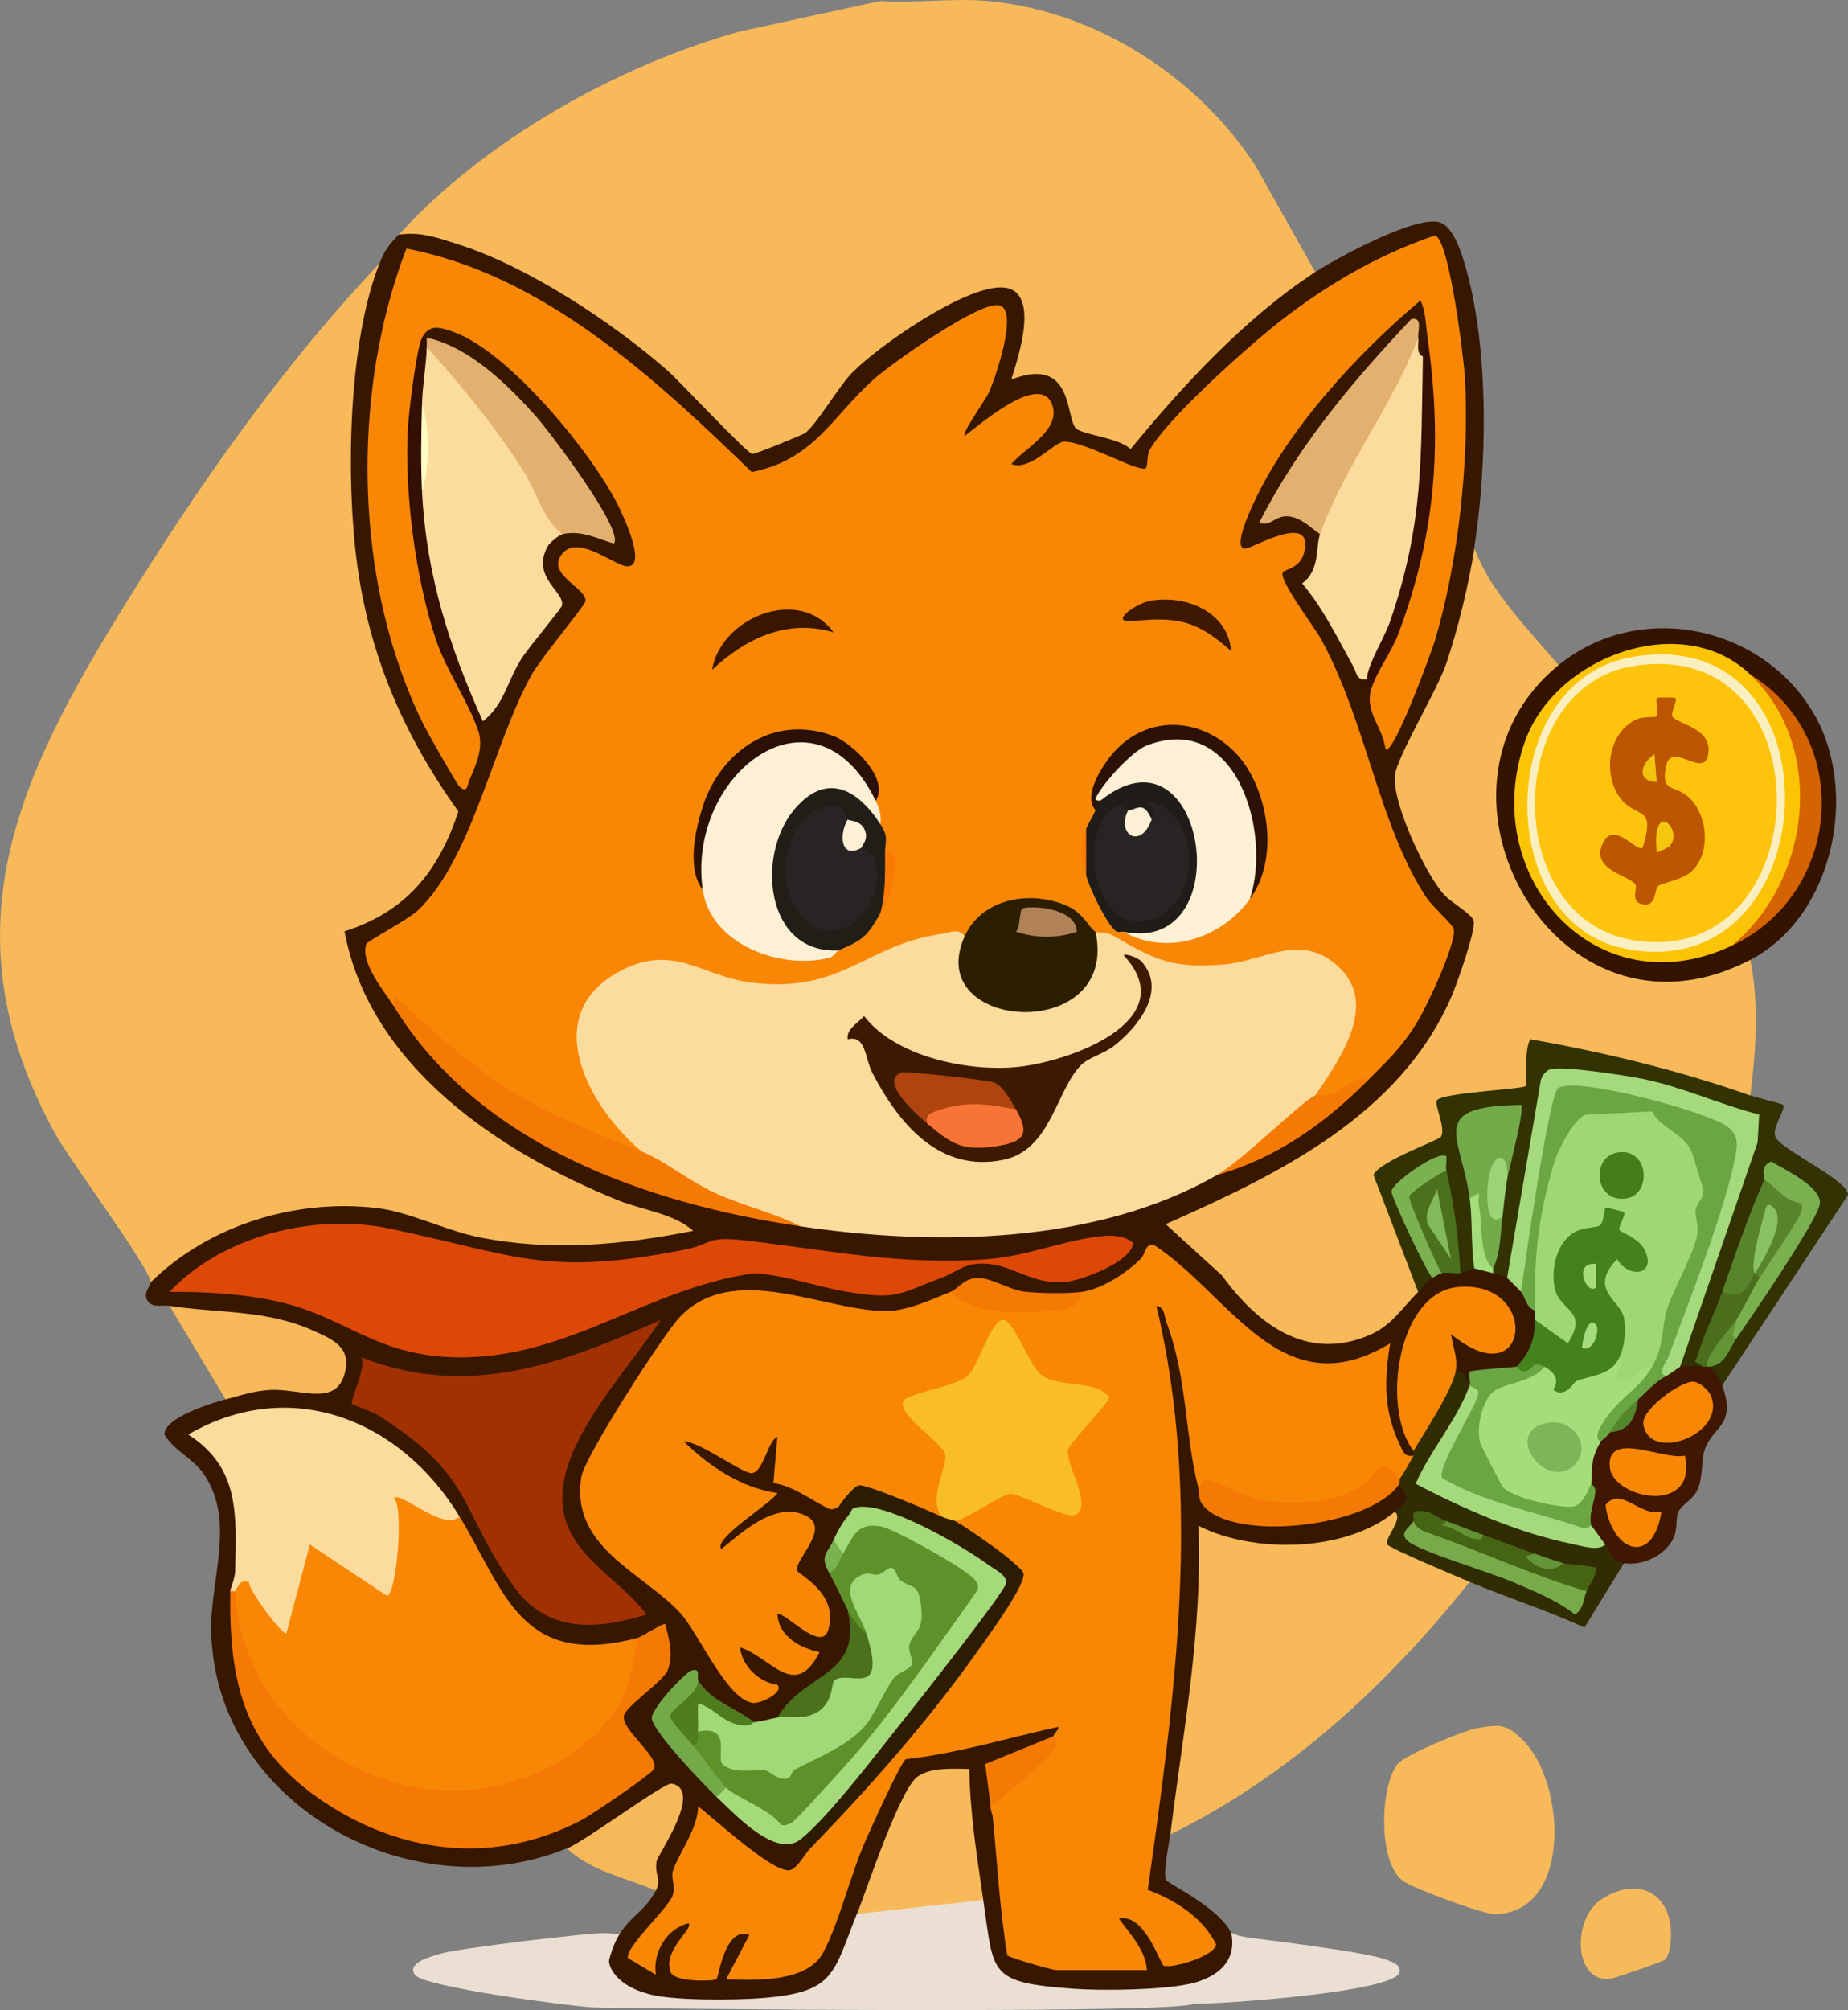 <?xml version="1.0" encoding="UTF-8"?>
<svg id="Layer_2" data-name="Layer 2" xmlns="http://www.w3.org/2000/svg" viewBox="0 0 595.49 647.45">
  <rect x="0" y="0" width="595.49" height="647.45" fill="#808080" stroke="none"/>
  <defs>
    <style>
      .cls-1 {
        fill: #dd4807;
      }

      .cls-2 {
        fill: #201d19;
      }

      .cls-3 {
        fill: #437e1b;
      }

      .cls-4 {
        fill: #649538;
      }

      .cls-5 {
        fill: #f9bd2a;
      }

      .cls-6 {
        fill: #322c02;
      }

      .cls-7 {
        fill: #58852c;
      }

      .cls-8 {
        fill: #7ab050;
      }

      .cls-9 {
        fill: #f4c60d;
      }

      .cls-10 {
        fill: #f6b95a;
      }

      .cls-11 {
        fill: #44821e;
      }

      .cls-12 {
        fill: #eadfd2;
      }

      .cls-13 {
        fill: #3e1800;
      }

      .cls-14 {
        fill: #fefdc2;
      }

      .cls-15 {
        fill: #3d1901;
      }

      .cls-16 {
        fill: #4b711c;
      }

      .cls-17 {
        fill: #3a1600;
      }

      .cls-18 {
        fill: #af440e;
      }

      .cls-19 {
        fill: #a4da7c;
      }

      .cls-20 {
        fill: #2a1005;
      }

      .cls-21 {
        fill: #a4da7b;
      }

      .cls-22 {
        fill: #e3b16f;
      }

      .cls-23 {
        fill: #f7ba5a;
      }

      .cls-24 {
        fill: #7bb151;
      }

      .cls-25 {
        fill: #8ac162;
      }

      .cls-26 {
        fill: #341301;
      }

      .cls-27 {
        fill: #f87436;
      }

      .cls-28 {
        fill: #401702;
      }

      .cls-29 {
        fill: #350f04;
      }

      .cls-30 {
        fill: #fbc407;
      }

      .cls-31 {
        fill: #323202;
      }

      .cls-32 {
        fill: #bd5600;
      }

      .cls-33 {
        fill: #b18258;
      }

      .cls-34 {
        fill: #4b711d;
      }

      .cls-35 {
        fill: #2e1c02;
      }

      .cls-36 {
        fill: #73aa4a;
      }

      .cls-37 {
        fill: #f2c30d;
      }

      .cls-38 {
        fill: #507c20;
      }

      .cls-39 {
        fill: #d46301;
      }

      .cls-40 {
        fill: #330f04;
      }

      .cls-41 {
        fill: #f7b95a;
      }

      .cls-42 {
        fill: #fcefbf;
      }

      .cls-43 {
        fill: #a23101;
      }

      .cls-44 {
        fill: #9fd777;
      }

      .cls-45 {
        fill: #272423;
      }

      .cls-46 {
        fill: #7cb151;
      }

      .cls-47 {
        fill: #a3dd7c;
      }

      .cls-48 {
        fill: #a7dc7d;
      }

      .cls-49 {
        fill: #f98706;
      }

      .cls-50 {
        fill: #f97b00;
      }

      .cls-51 {
        fill: #fec40d;
      }

      .cls-52 {
        fill: #a5db7c;
      }

      .cls-53 {
        fill: #f57a05;
      }

      .cls-54 {
        fill: #a5dd7d;
      }

      .cls-55 {
        fill: #4a6e1c;
      }

      .cls-56 {
        fill: #53862a;
      }

      .cls-57 {
        fill: #2c1e00;
      }

      .cls-58 {
        fill: #fbdc9d;
      }

      .cls-59 {
        fill: #76aa4b;
      }

      .cls-60 {
        fill: #74a949;
      }

      .cls-61 {
        fill: #5d922a;
      }

      .cls-62 {
        fill: #fdf0d5;
      }

      .cls-63 {
        fill: #619235;
      }

      .cls-64 {
        fill: #639436;
      }

      .cls-65 {
        fill: #6aa643;
      }

      .cls-66 {
        fill: #381701;
      }

      .cls-67 {
        fill: #456414;
      }

      .cls-68 {
        fill: #211d17;
      }

      .cls-69 {
        fill: #82b95a;
      }

      .cls-70 {
        fill: #2c1106;
      }

      .cls-71 {
        fill: #7eb657;
      }

      .cls-72 {
        fill: #9bd474;
      }

      .cls-73 {
        fill: #a1d878;
      }

      .cls-74 {
        fill: #a5da7b;
      }
    </style>
  </defs>
  <g id="Layer_1-2" data-name="Layer 1">
    <g>
      <path class="cls-12" d="M384.68,645.09c4.85,3.93-187.86,1.83-193.65,1.5-7.74-.44-54.39-6.54-57.32-10.49s5.74-6.09,8.3-6.84c6.21-1.82,48.7-6.83,53.04-6.61l4.68.34c-.8,1.82-3.78,9.94-3.44,8.56,43.89-39.26,215.9-19.87,188.39,13.55Z"/>
      <path class="cls-41" d="M318.36.33c34.66,3.21,67.48,24.23,86.25,53.14l19.25,34.24-2.88,5.59c-20.41,16-39.05,33.91-55.92,53.75-1.13.56-22.34-5.74-22.2-10.05-2.12-10.33-4.07-16.18-15.87-12.28-2.71-.36-3.59-2.32-3.4-5.04,4.71-16.44,8.63-30.49-12.63-20.62-18.74,8.7-35.34,21.34-45.95,39.01-4.22,5.42-19.42,12.42-25.33,10.01-29.56-30.38-64.98-63.44-108.82-69.65l-2.39-2.78c27.71-30.52,70.43-54.51,110.02-65.53L283.69.33c11.22.75,23.61-1.02,34.66,0Z"/>
      <path class="cls-41" d="M122.44,84.69l1.59,4.34c-15.75,57.66-9.74,122.31,26.48,171.89-4.07,18.26-18.37,37.46-37.22,40.3,13.52,46.49,58.21,74.46,102.29,87.53,19.38,8.73,4.97,11.54-9.71,13.76-30.22,4.57-55.55-.63-83.46-10.18-24.65-3.13-50.03,3.84-68.86,20.27l-4.95.51c0-4.2-26.15-39.55-30.4-47.2-38.01-68.32-10.3-119.76,26.76-178.65,22.5-35.76,48.47-72.08,77.49-102.57Z"/>
      <path class="cls-66" d="M475.09,176.58l1.52,8.67c-3.22,21.07-11.39,39.3-21.32,57.45-8.08,18.11,9.08,41.27,22.34,52.94-5.27,51.84-52.38,80.17-96.06,99.98l14.41,13.16c14.18,21.94,40.51,30.53,57.45,6.67l3.57.65c-.6-4.5-.18-7.03,4.52-4.52-.74-4.07.24-4.6,3.01-1.51-.08-4.64,4.98-4.2,6.03,0,.3-4.28,1.77-4.89,4.52-1.51.92-3.32,2.93-2.82,6.03,1.51,1.65-4.34,5.01-3.06,4.52,1.51,2.69-2.54,4.19-1.03,4.52,4.52,2.03,0,3.54,2.01,4.52,6.03,2.92.85,2.92,2.17,0,3.01,5.55,5.05.59,14.89-6.03,15.06l-.07,2.02c-5.28.88-10.28,2.21-15,4.01-2.77,1.06-4.28-.45-4.52-4.52-4.96-3.06-6.29-16.12,2.13-13.02,16.87,13.41,20.15-9.24,2.15-11.22-19.26-2.12-24.05,32.7-17.07,45.67l-.78,4.19c1.29.42,1.27.93,0,1.51-2.82,3.99-3.61,3.05-6.27-.35-5.38-6.88-5.93-21.73-5.23-30.26-15.3,7.78-31.16,3.07-43.37-7.85-9.25-8.93-18.8-17.49-28.66-25.67-4.66,5.57-17.61,17.53-23.47,11.4-9.66,4.91-20.57,4.43-32.74-1.46-3.73,1.82-6.88,2.31-9.45,1.46-.37,5.96-13.52,8.62-19.15,9.11-13.94-1.45-27.83-3.6-41.67-6.46-8.86-.52-15.83.25-22.83,6.17-6.26,5.29-30.7,43.81-32.36,51.39-2.01,9.14,3.37,17.9,10.12,23.59,15.84,10.7,26.42,23.07,35.66,39.61.68,5.03,11.62,6.87,9.21,4.64-17.73-16.43-7.01-20.16,7.9-8.51,2.6,1.23,4.19,1.13,6.04-1.31-18.88-11.05-12.35-23.91,4.89-10.07,2.04-7.44-3.62-11.83-8.97-15.94l-1.16-3.19c15.41-24.52-8.35-14.85-18.73-4.64-14.22-.78,3.13-14.07,8.93-17.88-5.34-1.11-23.92-11.47-25.14-15.71-3.38-11.72,19.34,2.14,22.93,4.68,5.92-16.18,13.76-12.58,10.54,3.44,6.6,2.45,12.48,5.9,17.64,10.35,3.35-2.35,4.4-.35,3.01,3.01,1.83,3.39-.72,7.45-4.52,7.53.68,3.47.18,6.98-1.51,10.55,4.67.64,6.68,4.66,6.03,12.05,5.21,8.68,4.71,17.12-5.48,21.53-4.35,5.21-10.72,10.62-17.13,13.12.14,4.41-6.04,5.73-7.54,1.51-6.26-1.07-20.04-6.8-18.08-13.56-.84-3.35-12.01,10.04-11.79,12.33,5.67,8.12,11.87,15.89,18.6,23.3l-.79,2.03,2.21-.66c7.46,7.15,15.77,11.89,24.91,14.22,3.38-2.93,5.04-.52,3.01,3.01.89.81,1.64,1.85,1.4,3-3.74,17.83-29.04-5-35.17-10.73-5.03,7.87-7.71,16.11-8.06,24.69l-13.12,16.55,2.04,1.76c4.15-16.68,24.78-18.67,11.33-.95-2.38,4.51.65,6.17,9.09,4.98,2.49-18.9,23.17-20.15,10.32-.08,1.23,1.53,23.96-1.11,24.2-8.1l15.36-40.02c2.68-6.11,9.5-21.22,15.59-23.14,6.19-1.95,39.24-9.6,43.74-9.48,6.25.17,7.59,6.9,1.64,5.36-3.48,5-9.49,8.54-18.03,10.61-.73,1.41-1.97,12.46-1.56,15,1.72,1.75,2.93,3.79,3.6,6.14l4.01,36.81c6.54.85,10.79,3.11,12.74,6.76.15-1.15.39-2.73,1.31-3.01,1.24-.39,23.78-.33,25.98,0l2.1,3.01c-3.05-.45-12.01-15.43-10.71-17.54,4.9-7.96,16.52,7.38,17.81,13.16,16.7-1.35,13.63-8.19-9.22-20.53l-.09-4.86c8.46-59.47,16.24-120.51,3.14-179.9-1.08-4.89,1.09-6.29,5.65-5.68,4.27.57,11.19,48.17,12.07,55.85-1.28,1.19-2,2.62-2.08,4.33,1.23-.14,2.72-.04,3.17.94,6.84,14.84,47.85,8.09,58.34-3.06l3.3.62c7.65-.32,6.67,11.88-1.51,9.04-10.45,17.42-41.39,15.34-59.04,9.63-1.85,29.01-4.98,58.54-9.41,87.63-.18,1.16-.79,2.27-1.46,3.4s-1.54,2.24-2.44,3.28c-.41,3.31-2.48,12.91-1.26,14.83.73,1.15,16.54,8.53,20.85,16.8,5.21,9.13-4.82,23.11-13.56,16.57-8.76,1.94-27.81,2.23-36.98,1.56-27.93-2.02-25.78-4.69-29.33-28.68-4.43-6.86-6.57-15.17-6.42-24.92-.05-14.9-.21-17.13-12.98-12.39-7.23,12.34-12.95,25.47-17.16,39.42l-4.14,2.42c-7.81,19.56-7.01,25.31-30.84,27.17-8.34.65-29.72.92-36.98-1.56-8.78-2.39-12.1-7.8-12.06-10.55,3.39-13.82,10.89-14,15.07-22.6-3.24-2.17-3.07-6.5-2.68-10.13,1.36-.96,10.85-22.72,7.98-21.11l-29.83,18.95-4.11-1.26c-49.99,20.54-113.5-14.05-114.61-69.98-.33-16.87,7.89-35.35-2.29-50.44-3.48-5.16-9.79-7.7-12.8-12.89-.06-5.48,15.27-10.09,19.69-11.32,2.74-4.7,8.19-6.73,16.35-6.1,22.76,5.9,28.39-9,4.05-15.79-11.1-2.57-22.38-4.1-33.83-4.6l-4.66-3.64c-2.1-.32-5.28.76-6.9-1.43-1.88-2.53.87-4.97.87-6.11,18.73-18.45,46.72-27.01,72.93-23.94,10.21,1.19,22.26,7.27,32.8,9.39,23.43,4.71,45.86,2.54,69.09-2.04-6.07-5.55-16.33-6.67-24.09-9.8-38.35-15.5-80.15-43.24-88.26-86.68,19.8-6.3,30.31-19.26,36.7-38.61-17.37-24.18-28.64-49.99-32.65-79.79-3.63-27-2.93-71.57,7.32-96.95,1.77-4.4,2.98-5.68,6.03-9.04,7.14-1.03,12.37.95,18.86,2.99,22.63,7.11,49.94,25.13,67.76,40.73,4.16,3.64,25.48,26.59,27.38,26.91.9.15,16.27-6.19,17.01-6.72,3.59-2.57,10.94-15.19,15.19-19.47,8.81-8.89,35.46-27.32,47.75-27.45,13.44-.14,5.77,22.51,3.49,29.7,20.54-8.05,17.35,13.05,21.05,15.87,2.55,1.94,13.96,3.03,17.41,6.52,16.83-20.55,37.04-42.39,59.49-57.02,6.99-4.55,33.61-19.03,40.64-15.85,4.87,2.2,7.65,13.29,8.9,18.31,6.39,25.71,5.77,60.31,1.7,86.43Z"/>
      <path class="cls-41" d="M502.22,214.25l-.26,4.19c-42.52,39.49,2.69,115.5,57.8,89.45l4.25,1.27c2.86,14.03,1.84,29.52,0,43.69l-4.96.42c-20.93-6.46-42.35-11.06-63.84-15.33-.09,13.77-1.49,16.29-15.7,16.06l-13.22,2.25c2.68,9.93.69,13.31-9.12,16.3-8.35,2.69-11.75,6.87-10.22,12.53l11.58,27.07-1.53,3.97c-5.23,5.16-8.46,10.76-15.55,13.84-20.21,8.78-36.16-3.32-47.71-19.15l-18.11-16.51c36.21-16.03,75.57-34.96,92.19-73.57,1.68-3.9,7.79-21.15,7.05-24.1-.57-2.28-7.22-5.86-9.61-8.53-6.07-6.77-16.64-29.49-15.77-38.31.59-6.02,13.58-27.23,16.61-36.24,3.79-11.28,7.17-25.24,8.99-36.96,5.06,13.91,17.58,26.3,27.13,37.66Z"/>
      <path class="cls-41" d="M473.58,509.52c-26.44,33.08-58.13,62.55-96.45,81.35,4.08-33.01,10.42-65.88,9.05-99.42,17.94,9.06,47.4,8.54,63.29-4.53,4.21-.67,4.67,2.44,1.39,9.33l22.19,9.78.53,3.49Z"/>
      <path class="cls-41" d="M476.19,556.58c7.62-1.29,9.55-1.09,14.74,4.14,13.7,13.82,15.59,55.29-9.13,55.84-3.76.08-26.7-8.39-29.87-10.82-7.9-6.06-7.29-30.09-1.67-37.43,2.37-3.1,21.54-10.98,25.93-11.72Z"/>
      <path class="cls-31" d="M564.01,352.84c1.77.62,10.23,2.59,10.55,3.03,1.07,1.43-3.91,7.51-2.36,10.52,2.12,4.11,23.98,14.13,23.26,18.56l-40.5,61.29c-3.91,1.09-5.85-2.64-4.52-6.03,2.76-4.57,5.77-7.59,9.04-9.04,6.56-13.58,14.27-26.99,23.15-40.21,3.88-6.14-10.48-15.13-14.11-11.01,1.13,3.23,1.72,6.15-1.2,8l-7.79,24.15-4.58,4,1.83,3.73c-3.91,6.91-6.53,13.7-7.86,20.38-.67,4.23-6.57,3.95-7.54,0l-1.75-1.09c10.16-25.51,18.16-51.5,23.97-77.94-9.25-4.59-51.72-16.94-63.21-13.96-5.31,20.53-9.31,41.55-12,63.05l-2.78,1.32c-1.51-1.08-2.76-1.1-4.52-1.51-1.32-.43-1.3-.93,0-1.51-.93-4.91-1-9.88-.21-14.9l3.22-1.67c-3.51-2.39-3.26-11.16,1.51-12.05-.94-6.74-.45-13.65,1.46-20.71-15.03-2.26-18.64,5.88-10.82,24.41l-2.69,2.33c2.64,5.31,4,17.53,1.51,22.6-.69,0-2.91,1.34-4.52,1.51-5-9.05-6.89-23.08-4.52-33.14-6.66-2.5-18.8,6.37-12.35,14.3l8.74,18.63-.92,1.72c-1.78.91-3.13,3.15-4.52,4.52l-14.41-37.71c2.21-4.52,21.02-11.12,21.72-12.22,1.8-2.83-2.28-10.36-1.26-11.79,1.74-2.44,27.56-3.57,28.6-4.58.54-.53-.62-12.23,1.53-15.07,24.06,4.26,47.78,10,70.82,18.09Z"/>
      <path class="cls-26" d="M564.01,309.16c-62.41,32.44-110.8-55.03-61.79-94.91,25.94-21.11,65.21-12.95,82.01,15.19,15.03,25.18,6.76,65.69-20.22,79.72Z"/>
      <path class="cls-41" d="M276.16,616.48c3.25-8.15,13.87-40.57,19.68-44.36,4.59-2.99,11.25-2.35,16.5-2.35.24,14.19,2.44,28.21,4.51,42.19l-40.69,4.52Z"/>
      <path class="cls-41" d="M72.71,450.76l-18.08-30.13c15.56,2.36,30.89,1.19,45.77,7.73,7.18,3.15,13.23,5.8,10.5,14.6-3.12,10.08-14.39,4.2-23.93,4.74-4.98.28-9.53,1.74-14.26,3.06Z"/>
      <path class="cls-6" d="M469.06,441.73c3.84.3,2.64,1.55,4.52,4.52,1.16,1.23,1.39,2.5.47,3.8l-14.07,26.65c17.15,8.97,36.07,16.35,55.03,18.97l2.27,1.8c3.18-.98,5.19,1.03,6.03,6.03l-12.75,20.75c-12-5.61-24.83-9.58-36.98-14.72-3.66-1.55-25.73-10.78-26.49-12.02-1.24-2.01,5.35-8.17,2.38-10.58,6.01-4.94,3.99-3.97,1.51-9.04-1.33-.46-1.31-.96,0-1.51-2.65-3.53.08-8.36,4.52-7.53.22-.38-.22-1.13,0-1.51l-.67-4.73c.4-2.3,11-20.04,14.23-20.88Z"/>
      <path class="cls-28" d="M548.94,440.22c.3-1.33.81-1.29,1.51,0,1.84.53,3.85,4.13,4.52,6.03,4.67,13.15-2.97,12.89-5.66,20.7-1.24,3.59-.44,8.7-2.27,12.8-1.51,3.39-4.88,4.63-6.18,7.14-1.03,2-.13,5.81-1.8,8.96-2.79,5.27-9.83,8.58-15.73,7.65-5.07-.8-3.54-3.14-6.03-6.03-3.99.57-7.45-2.34-4.52-6.03-3.26-.96-3.26-5.48,0-13.56-5.13-2.66-2.88-14.53,3.01-13.56-.84-1.78,1.08-4.45,3.01-3.01,4.29-2.46,6.73-6.3,9.04-10.55-.62-2.75,6.17-10.8,9.04-7.53-.73-2.48,2.4-5.49,4.52-3.01,1.21-.33,5.99-.2,7.54,0Z"/>
      <path class="cls-12" d="M396.72,622.5c1.54.73.94.39,2.49,1,.04.02.1.03.15.04,3.12.58,2.54.52,2.82.57.43.08,39.6,4.64,45.13,7.33,1.76.86,4.03,1.22,3.66,3.84-1.5,6.37-57.72,10.28-66.37,10.13l-1.44-6.35c8.47-1.88,15.63-6.81,13.56-16.57Z"/>
      <path class="cls-23" d="M536.54,631.2c-.66.64-16.17,5.93-17.35,6.11-12.06,1.84-12.95-19.29-2.97-25.67,12.81-8.18,23.88-.53,22.04,14.54-.18,1.49-.69,4.03-1.72,5.02Z"/>
      <path class="cls-10" d="M211.36,608.95c-9.64-4.12-20.79-6.13-28.63-13.56,6.03-2.48,31.29-21.33,33.69-20.88,10.38,1.97-4.39,22.67-4.83,24.99-.79,4.2,1.62,5.65-.23,9.44Z"/>
      <path class="cls-49" d="M154.09,235.34c1.77,5.34-.48,10.62-2.87,15.97-.63,1.41-.5,4.38-3.13,2.09-.85-.74-10.11-17.06-11.36-19.54-22.77-45.29-23.83-106.88-5.77-153.8,44.26,8.53,79.94,41.59,111.27,71.99,19.98-3.95,25.81-17.7,39.17-29.74,5.7-5.14,34.36-25.49,40.62-23.97,6.36,1.55-1.39,23.71-3.37,28.07-1.16,2.57-8.77,12.94-7.81,14.02,4.7-3.49,25.06-21.42,28.4-9.46,2.17,7.79-9.22,13.58-13.35,18.48,6.04,2.49,13.79-7.16,17-7.19,6.57-.06,21.84,8.85,25.93,8.73,1.31-.04.54-4.01,1.59-5.96,5.16-9.56,29.83-31.67,39.15-39.22,15.83-12.82,33.35-23.36,52.75-29.95,4.63.42,9.41,40.06,9.74,45.75,1.51,26.29-2.16,59.85-9.79,85.09-.89,2.94-13.19,36.7-15.8,34.65-.91-7.5-6.88-11.97-4.54-19.58l-.51-1.24c17.31-35.02,20.71-72.58,18.59-111.75-.56-3.97-.54-8.33-2.25-12.04-20.06,16.87-42.71,41.3-53.78,65.26-.76,1.64-7.64,16.2-2.03,14.55,3.54-1.04,21.67-11.41,18.25,1.57-1.3,4.93-6.2,5.31-6.8,6.14-1.63,2.27,10.28,17.9,12.21,21.43,14.82,27.08,18.63,60.04,34.06,83.46,1.82,2.77,8.62,8.75,8.81,10.15.68,4.83-8.28,23.86-11.23,28.93-5.11,8.77-9.96,13.22-16.83,20.08l-2.8.91c-6.75,6.65-11.34,7.85-13.77,3.61l-1.56-3.08c23.59-29.76,8.34-49.68-26.64-36.22-9.09,1.21-16.91.35-25.44-2.73-5.55-2-14.44-6.5-17.19-10.7l-3.32,1.07c-7.66-12.03-27.73-11.98-35.3.05l-3.58.38c-14.12,3.27-27.79,8.3-41,14.93-16.87,6.64-33.88,2.86-49.97-3.42-39.9-4.17-37.01,34.93-12.51,54.26l-.51,3.53-4.77,1.34c-13.98-1.6-75.54-39.14-73.15-49.08.04-.17-1.46-.66-1.95,1.04-2.79-4.54-10.97-13.97-8.93-20.13.31-.93,13.37-7.8,16.5-10.72,17.59-16.45,24.44-54.04,36.86-76.14,2.78-4.96,17-22.09,17.26-23.52.7-3.94-11.38-8.11-8.26-14.11,4.49-8.65,17.32,2.43,21.43,2.81,6.65.61-.13-14.2-1.79-17.84-7.92-17.31-35.92-51.29-53.87-57.62-4.13-1.46-7.74-2.79-10.15,1.85-5.3,40.66-2.68,85.78,18.23,123.43l-.14,3.11Z"/>
      <path class="cls-49" d="M348.5,416.12c6.55-.89,14.27-5.95,18.94-10.51,1.85-1.81,1.52-5.25,4.38-4.63,24.74,16.12,41.24,52.96,76.13,31.71-1.88,11.81-2.2,21.41,3.03,32.46,1,2.11,1.54,4.35,4.52,3.69-1.47,2.53-2.76,5.17-4.52,7.53-2.08,1.26-3.47.69-4.85-.92-15.88,18.04-40.59,11.46-59.95,3.93-4.55-17.92-3.47-35.2-10.37-53.66-.72-1.92-.34-4.62-3.18-5.09,14.79,61.81,6.02,126.24-2.79,188.08,8.85,3.29,17.71,8.89,22.05,17.58-.29,3.57-13.51,7.77-16.88,6.87-1.06-.28-6.14-17.13-14.45-15.16,3.67,5.05,8.48,9.91,9.04,16.56h-29.39c-1.03,0-15.18-4.05-15.61-4.74-2.47-14.91-3.26-30.04-4.74-44.98-.78-2.25-.81-4.34-.25-6.63,7.74-6.39,14.36-12.72,19.84-18.98.07-.71,2.14-2.6,1.51-3-16.23,3.54-32.33,8.51-49.1,10.41-1.71,1.21-11.19,22.24-12.95,26.22-4.7,10.59-8.69,26.9-13.66,36.06-5.27,9.72-21.77,8.89-31.29,8.63l7.52-14.31c-7.88-2.93-9.89,13.54-10.6,14.26-.56.56-13.65,1.19-14.85-2.41-2.38-7.16,7.53-13.83,5.86-15.6-7.19,1.72-11.62,9.55-10.56,16.56l-9.01-5.37c-.79-3.61,13.28-16.3,14.46-20.21.93-3.08-.58-5.49,0-7.62,1.3-4.84,8.33-14.07,8.15-21.03,4.89,3.56,25.33,22.78,30.08,20.41,2.47-1.23,4.23-4.95,6.08-6.86l1.84-4.75c25.63-25.54,46.85-53.08,63.65-82.6-5.16-5.77-11.44-10.66-18.85-14.66l.08-3.45c1.74-5.95,15.11-13.06,21.75-10.87l15.86,6.02c-5.85-17.02-5.15-21.52,7.98-34.55-17.44-1.92-23.13-5.89-30.24-21.9-5.92,16.36-13.01,20.58-29.04,24.15,14.93,12.09,15.24,18.49,9.16,35.65l-2.11,2.01c-7.61-3.75-15.45-6.75-23.64-8.96-2.46,2.61-4.93,3.92-7.41,3.94-.14-.05-1.62,1.2-2.98.56-5.82-2.73-11.05-7.16-17.92-8.29l1.29-14.86c-3.18,1.31-4.49,11.37-8.25,11.68-2.95.24-16.95-10.35-21.88-10.16,8.04,7.92,18.67,15.03,30.14,16.57-1.26,2.78-21.11,14.82-18.07,18.06,6.64-5.41,16.35-14.44,25.66-11.4,10.99,3.59-1.69,14.02-1.34,18.22.1,1.21,13.82,7.32,10.09,19.32-2.32,7.46-14.62-6.78-16.33-5.03.47,7.09,7.42,10.79,13.56,12.07-7.96,15.77-15.57,1.68-25.61-1.53.6,6.09,6.14,11.26,12.04,12.07,2.22,2.37-5.39,6.16-7.94,5.82-8.54-1.14-17.55-22.82-23.64-29.26-12.13-12.82-35.24-21.01-31.62-43.53,1.03-6.43,26.21-45.57,31.56-51.3,17.48-18.71,47.19-1.8,67.04-2.15,6.66-.12,14.22-3.67,20.36-6.15l3.33-1.06c10.28,6.11,28.49,6.86,38.86,1.06Z"/>
      <path class="cls-58" d="M310.82,301.62l2.06,2.94c-6.34,26.06,42.53,23.8,37.56-1.77l2.58-2.67c.64.38,3.59.03,5.54,1.17,13.56,7.87,19.19,10.77,35.88,9.35,12.56-1.06,23.6-9.77,35.31-.6,15.51,12.15,2.41,30.45-5.9,42.8l.28,3.28c-9.58,9.1-20.22,16.54-31.93,22.33-39.1,22.48-91.2,22.93-134.13,16.57-18.44-4.44-34.97-9.52-50.46-20.47l-.78-3.63c-16.9-14-33.48-43.74-7.44-57.9,17.71-9.63,26.7,1.58,43.02,3.51,29.17,3.45,36.34-12.19,60.86-15.7,2.3-.33,6.04-2.12,7.55.79Z"/>
      <path class="cls-49" d="M148.06,488.43c14.52,23.92,19.66,49.1,57.27,39.17,4.34,2.69,1.27,12.59-.54,16.97-8.51,20.48-31.56,33.21-53.54,34.92-37.91,2.95-79.29-26.58-75.53-66.95-.27-4.06,1.81-7.78,6.21-5.02l8.51,12.73c1.97-8.78,4.77-17.01,8.42-24.69,8.56,3.16,16.82,7.85,24.77,14.07l1.79-14.34c-1.66-16.51.61-19.33,15.5-9.88,2.7.53,5.09,1.53,7.14,3.02Z"/>
      <path class="cls-1" d="M220.4,402.56c6.82-.74,16.65,1.62,21.1,6.03,2.37-2.14,3.31-1.25,1.51,1.51-35.97,5.02-61.91,29.47-100.03,26.92-22.32-1.49-32.78-12.81-51.88-17.43-11.6-2.81-24.59-3.59-36.47-3.48,17.09-18.13,46.61-25.43,70.88-20.38,40.67,8.48,50.2,15.64,94.89,6.83Z"/>
      <path class="cls-43" d="M212.86,425.17c-10.58,16.58-36.35,42.41-30.93,63.3,3.62,13.97,18.49,20.77,26.41,31.57-16.23,4.98-32.04,6.01-42.85-9.12-17.84-24.96-12.15-34.89-43.17-54.77-2.33-1.49-8.62-3.56-8.91-3.95-.7-.95,4.73-11.81,3.01-15,34.45,13.51,64.91,2.01,96.44-12.04Z"/>
      <path class="cls-58" d="M148.06,488.43c-4.78,5.09-18.75-7.94-21.1-6.01,3.33,3.68.64,31.43-2.25,31.59l-24.87-16.53-7.56,28.61c-1.08.85-12.3-13.91-12.07-16.56-2.96-.73-3.15,1-4.49,3-.43,1.32-.93,1.3-1.51,0,.02-1.07,1.51-3.84,1.57-6.67.39-17.75,1.57-33.12-15.13-43.8,33.15-19.18,68.6-4.62,87.4,26.37Z"/>
      <path class="cls-58" d="M137.51,111.81c1.25.24,2.47.54,3.62,1.03,10.96,4.64,31.08,38.58,37.69,51.98,2.61,2.43,3.41,4.85,2.4,7.26-1.07.25-4.04,2.69-4.6,3.66-5.86,10.2,5.64,14.88,4.44,19.39-.28,1.04-11,13.73-13.11,17.17-4.84,7.85-5.36,14.42-12.35,20.04-7.53-10.72-12.37-23.92-15.86-36.7-3.1-11.38-6.94-26.34-3.73-37.11,1.05-9.49,1.14-19.14,0-28.62-2.91-4.3-.91-13.4,1.51-18.08Z"/>
      <path class="cls-53" d="M205.33,527.6c1.45-.38,8.46-4.94,9.02-4.52,1.24,4.79,2.83,10.14.74,15.04-1.49,3.49-13.44,11.44-14.05,14.55-.89,4.53,11.74,13.3,9.68,17.14-.94,1.74-19.89,14.6-23,16.25-27.54,14.58-57.29,11.46-82.94-5.4-26.01-17.09-31.06-38.45-30.55-68.13h1.51c3.62,56.62,74.04,85.27,116.06,45.96,10.04-9.39,11.65-17.7,13.55-30.9Z"/>
      <path class="cls-44" d="M494.68,422.14c-1.69-2.19-2.15-4.81-2.21-7.52-.25-11.68,4.94-47.87,13.79-55.84,5.29-4.77,23.38-4.2,29.57-.87,24.67,13.27,13.32,43.95,4.48,63.64l-4.34,14.89c-.64,2.68-1.84,3.94-3.61,3.78-8.14,8.2-17.84,11.75-10.55-3.01-1.69-2.89-2.17-6.9-1.44-12.04-5.77-7.52-10.67-16.98.97-21.84,14.76,9.18,1.57-4.01-2.93-7.53-10.46,3.51-16.99,6.94-14.17,19.5,15.21,14.61-1.41,29.6-9.55,9.86.04-.99.03-2.02,0-3.01Z"/>
      <path class="cls-58" d="M458.51,114.82c4.5,34.14.47,74.89-18.08,103.95-3.42.4-3.15-1.88-4.28-3.93-5.08-9.22-9.73-18.81-16.54-26.93,5.83-4.23,4.29-11.78,5.75-15.83l-1.01-3.03c8.15-19.27,17.51-38.24,28.07-56.92l4.59-3.32c.19,1.94-.86,4.96,1.51,6.03Z"/>
      <path class="cls-61" d="M233.96,575.8c-4.22.7-13.12-9.38-10.55-13.56-1.47-1.74-1-4.13,1.51-4.52,4.97-8.03,12.38,1.1,10.18,8.67,6.4.12,12.19,1.29,17.38,3.51.49-.87,1.15-1.94,2.03-2.37,15.76-7.61,24.03-12.72,31.39-29.13,4.36-1.74,5.79-4.86,4.29-9.37,2.38-3.51,5.93-11.36,2.81-15.19-.27-.33-6.31-4.94-6.73-4.98-1.49-.17-11.7.92-9.04,5.18,3.37,5.17,4.03,9.19,1.96,12.04-2.47,2.52-4.48,0-6.03-7.53-2.11-4.17-3.6-7.59-6.03-12.05-.3-2.71,1.12-7.08,4.52-6.03-2.03-4.74,2.52-10.76,7.41-11.86,6.93-1.55,41.63,16.25,38.92,23.54-2.82,6.17-55.87,78.67-63.85,78.52-3.23-.06-20.96-10.44-20.16-14.88Z"/>
      <path class="cls-73" d="M279.17,526.09c-2.12-6.63-9.79-15.14-1.41-18.87,2.07-.92,3.72.25,5.13-.02,1.6-.3,3.19-2.47,4.49-2.19s1.63,3.14,2.81,4.02c4.1,3.05,5.84.43,6.71,9.23.78,7.89-3.29,7.71-3.91,11.9-.29,1.99,1.25,4.28.96,5.58-.47,2.09-4.37,2.78-5.8,4.61-3.04,3.89-6.41,12.25-9.71,15.9-5.83,6.46-15.46,10.02-22.19,13.68-1.64.89-1.02,3.16-3.42,3.04-3.13-.17-4.71-2.49-6.32-2.74-2.51-.38-10.85,1.37-13.83-2.18-1.81-2.15,3.23-12.48-7.78-10.33-8.66-11.96,2.05-13.2,11.08-5.04l7.01,2.03c2.73-.28,5-1.07,7.54-1.51,3.46-2.18,7.44-3.76,11.95-4.74,3.09-8.35,8.25-12.01,15.48-10.97-1.05-4.95-.65-8.76,1.2-11.4Z"/>
      <path class="cls-65" d="M536.88,443.23c-3.81,2.11-6.03,4.83-9.04,7.53-2.09,4.17-4.72,8.4-9.04,10.55-.99,1.54-2.87,2.74-3.01,3.01-.75.36-1.5.64-2.23.6-10.39-.51,14.89-24.18,18.81-24.71,3.92-6.93,3.03-12.49,4.81-18.54,1.57-5.33,8.6-17.88,9.67-23.61.69-3.71-.71-5.73-.49-8.13.18-2.01,2.61-3.92,2.54-6.23-.02-.67-3.32-11.56-3.79-12.73-2.4-5.95-9.96-7.32-12.73-12.99l-21.52,1.1c-3.33.89-8.7,11.09-9.75,14.48-5.12,16.49-7.02,31.67-6.43,48.56-3.01-.88-3.18-4.38-4.52-6.03l-1.84-5.2c-.3-4.25,8.92-58.54,10.69-61.09.95-1.37,1.71-2.09,3.29-2.68,7.25-2.73,52.61,8.56,57.68,14.71,2.22,2.69,3.25,5.43,2.44,8.92-7.26,24.41-15.15,49.39-25.54,72.45Z"/>
      <path class="cls-21" d="M485.64,411.6l10.87-63.71c.41-1.39,1.4-2.72,2.7-3.36,3.09-1.54,25.05,1.94,30.19,2.99,12.83,2.63,24.85,8.24,37.47,11.49l-.52,9-24.96,72.21c-.26.07-2.7,2.01-4.52,3.01-3.05-.92.09-4.45.7-6.08,6.49-17.36,18.21-47.14,21.57-64.34.86-4.41,1.08-7.33-2.77-10.09-6.55-4.69-48.77-16.18-54.27-12.24-2.96,2.12-10.9,57.64-11.95,65.63-.28-.34-4.26-4.33-4.52-4.52Z"/>
      <path class="cls-53" d="M206.83,370.92c7.18,2.85,15.49,9.66,23.57,13.34,9.04,4.11,18.8,6.32,27.67,10.76-49.51-7.33-103.72-26.17-131.11-70.8-.31-5,.78-2.79,3.01-.75,30.04,27.31,39.43,32.59,76.86,47.45Z"/>
      <path class="cls-74" d="M273.15,488.43c-2.23-1.54.02-4.83,2.14-5.72,7.7-3.22,50.48,18.44,51.66,25.44s-57.92,77.66-66.79,85.1l-2.09-.87c-7.87,6.46-21.04-7.78-27.13-13.56-3.26-2.84-.62-5.19,3.01-3.01,3.23,3.16,14.09,6.95,17.65,11.88,1.31.57,2.26-.02,3.42-.53,1.41-.63,18.54-19.71,21.09-22.69,13.6-15.93,26.39-34.81,38.64-51.9.94-1.73.27-2.51-.79-3.86-2.66-3.38-25.59-16.11-29.89-16.98-7.97-1.6-9.13,3.26-12.44,8.75-4.05,2.89-4.02-.89-3.01-4.52,1.11-2.4,2.8-5.6,4.52-7.53Z"/>
      <path class="cls-11" d="M494.68,425.15l10.53,7.53c6.84-10.7-2.51-10.19-4.19-17.65-1.41-6.29.6-15.1,6.66-18.32,2.74-1.46,6.69-1.22,7.79-1.98,1.36-.94,1.48-5.47,1.84-5.74.26-.2,5.85,1.28,6.03,1.53.66.93-2.18,4.7-1.41,5.81.36.51,5.68,2.42,7.5,5.4,5.17,8.47-3.98,10.82-8.36,3.87-9.44,9.74,1.13,13.24,2.22,18.83.75,3.83.27,9.17-1.47,12.78-.57,7.2-5.11,8.74-11.79,10.08-9.18,8.87-12.31,2.23-12.33-7.06-7.18,3.74-10.2,3.74-9.04,0,4.46-4.83,5.77-8.51,6.03-15.06Z"/>
      <path class="cls-22" d="M425.36,172.07c-3.09-2.17-6.14-5.37-10.18-5.75-4.39-.42-6,3.65-9.4,1.99,12.54-24.67,30.12-45.59,48.99-65.53,3.8-.75,2.02,3.73,2.24,6.01-8.3,21.94-23.6,41.03-31.65,63.27Z"/>
      <path class="cls-22" d="M137.51,108.79c13.67,2.85,26.33,15.32,35.44,25.59,4.12,4.64,28.49,36.81,24.84,40.69-5.48-1.6-10.52-4.41-16.57-3.01-6.38-4.92-8.22-13.48-12.35-20.04-8.99-14.27-20.08-27.71-31.35-40.22-1.59-.83-1.43-1.93,0-3.01Z"/>
      <path class="cls-49" d="M455.5,467.34c-10.48-13.46-5.28-51.03,14.31-52.79,26.78-2.41,23.19,36.22-2.24,15.13.54,4.04,2.31,7.79,1.49,12.05-1.23,6.4-10.1,19.65-13.56,25.61Z"/>
      <path class="cls-35" d="M303.29,488.43c2.65-3.23,4.24-2.75,4.52,1.51,3.32,1.78,15.35,10.19,18.09,12.79,1.07,1.01,3.4,2.8,3.83,3.83,1.35,3.21-10.98,19.96-13.77,23.93-16.29,23.16-35.22,44.63-54.88,64.91l-3.01-3.01c9.48-7.77,24.73-28.01,33.12-38.45,4.28-5.33,32.58-41.22,33-43.93s-3.87-4.61-5.65-5.93c-7.63-5.69-34.93-21.84-43.57-18.26-.54.22-1.2,1.92-1.83,2.63-1.46-.11-2.79-2.93-3.01-3.01,1.19-1.84,4.94-6.82,6.75-7.02,2.56-.28,22.55,8.15,26.41,10.04Z"/>
      <path class="cls-65" d="M497.7,440.22c-.05,4.98-4.56,8.22-13.53,9.73-12.66,15.26,4.19,34.44,22.29,32.38,1.83-3.32,3.93-4.8,6.31-4.44,0,.15,1.3.98,1.3,2.19,0,3.35-2.31,7.49-1.3,11.37.32,1.3.33,3.12-.71,3.49-4.07,1.44-44.82-12.82-49.33-16.89-1.32-1.19-1.42-3.91-.63-5.58l11.86-22.2c.18-.66.05-2-.38-4.01.37-1.02-.51-4.03.02-4.47.58-.48,12.75-1.37,15.05-1.55.18-.01,1.06,1.51,2.27,1.47,3.36-.1,2.62-3.84,6.77-1.47Z"/>
      <path class="cls-53" d="M386.18,479.39c1.82-2.55.9-3.56,4.53-2.38,5.49,1.78,9.73,5.15,16.49,6.22,9.18,1.46,21.43.88,29.77-3.54,6.35-3.36,7.69-12.16,14.01-3.32.23.32-.21,1.08,0,1.51-9.42,14.23-54.05,19-63.42,6.85-1.7-2.21-.93-3.54-1.38-5.35Z"/>
      <path class="cls-40" d="M137.51,111.81c-.14,5.82-1.32,11.71-1.51,18.08,1.14,9.5,1.05,19.12,0,28.62,1.37,26.79,8.75,49.61,19.59,73.82-.29.23-.48,2.46-1.51,3.01-3.07-9.28-10.17-19.06-13.61-29.33-6.56-19.57-10.16-47.28-9.05-67.91.28-5.14,2.74-25.76,4.58-29.31h1.51c-.02,1,.02,2.01,0,3.01Z"/>
      <path class="cls-1" d="M318.36,405.57c1.32.43,1.3.93,0,1.51-7.52-.63-9.22,2.32-15.07,4.52l-7.77.42c-8.45-2.09-15.65-1.66-22.37,4.1-9.99-1.65-19.87-5.38-30.14-6.03,0-1.03-1.25-1.17-1.51-1.51-5.03.26-5.9-7.29-1.51-9.04,27.46,3.13,49.7,8.14,78.37,6.03Z"/>
      <path class="cls-29" d="M441.94,221.78c-1.18-.62-1.58-1.76-1.51-3.01.29-4.89,5.79-13.55,7.57-18.79,10.85-31.81,9.84-52.34,10.51-85.15.04-1.98-.75-4.98,1.51-6.03,4.78,34.03,2.72,63.01-9.4,95.3-2.21,5.88-6.99,12.17-8.68,17.68Z"/>
      <path class="cls-1" d="M318.36,405.57c12.45-.92,25.79-6.5,37.14-7.45,3.21-.27,7.09-.04,9.6,2.19-.16,6.08-16.85,12.24-22.07,12.66-10.11.82-16.31-5.2-24.67-5.89v-1.51Z"/>
      <path class="cls-34" d="M279.17,526.09c6.95,21.78-5.9,11.48-10.39,15.23-.81.68-.26,8.07-6.57,10.75-4.51,1.91-7.89.47-11.68,1.14,8.38-14.73,27.64-12.9,22.61-34.65,1.16,2.29,3.82,6.01,6.03,7.53Z"/>
      <path class="cls-53" d="M348.5,416.12c-.29,5.55-5.68,5.73-9.73,6.1-10.24.92-24.8,1.54-32.47-6.1,2.33-.94,4.24-4.22,8.39-4.48,4.47-.27,10.24,3.69,15.1,4.35,4.47.61,14.29.73,18.71.13Z"/>
      <path class="cls-60" d="M230.95,578.82c-4.18-3.97-20.24-20.74-20.91-25.2-.46-3.04,10.33-14.49,12.64-15.46,3.28-1.37,1.89,2.43,2.24,3,2.13,3.83.27,7.75-5.6,11.76,3.2,2.86,4.56,5.97,4.09,9.33,2.59,3.15,8.77,11.82,10.55,13.56l-3.01,3.01Z"/>
      <path class="cls-53" d="M440.43,348.32c-13.64,13.63-29.29,24.8-48.23,30.13,8.43-4.85,27.4-23.96,31.65-25.61,1.12-.43,3.85.25,6.01-.7,3.14-1.38,9.02-6.8,10.57-3.82Z"/>
      <path class="cls-16" d="M470.57,410.09c-1.87.19-4.49-.4-6.03,0-3.51-.24-13.42-22.81-13.2-25.13.25-2.58,11.96-12.18,14.71-8.02,2.54,11.01,4.02,21.95,4.52,33.14Z"/>
      <path class="cls-53" d="M339.46,559.23c-.04.38,1.4,1.51.7,3.01-2.62,5.67-12.9,12.49-17.52,17.11-1.71,1.71-3.94,1.04-2.78,5.49-.03-.3-.57-1.61-.68-2.83-.42-4.72-1.17-9.11-1.72-13.81l22-8.97Z"/>
      <path class="cls-24" d="M461.53,411.6c-2.57-3.18-13.28-26.25-13.15-27.89.21-2.79,15.21-13.39,17.67-11.28.23,1.43-.29,3.25,0,4.52-2.32,1.05-11.58,6.94-11.93,8.44-.31,1.32,8.52,21.66,10.43,24.7-.91.23-2.08,1.03-3.01,1.51Z"/>
      <path class="cls-1" d="M303.29,411.6c-13.8,5.19-14.19,7.15-30.14,4.52.18-11.87,22.78-8.55,30.14-4.52Z"/>
      <path class="cls-38" d="M243,554.71c-.59.06-.84,1.55-4.47.95-5.86-.98-8.46-5.66-13.61-6.97-.11,3,.12,6.04,0,9.03-.07,1.65.46,3.79-1.51,4.52-1.65-2.01-7.7-7.99-7.43-9.59.48-2.75,9.27-6.81,8.93-11.51,4.25,6.93,12.06,8.82,18.08,13.56Z"/>
      <path class="cls-1" d="M239.99,399.54c.64,2.37.11,7.18,1.51,9.04-8.6,1.92-13.21-4.86-21.1-6.03,9.7-1.91,6.71-4.48,19.59-3.01Z"/>
      <path class="cls-47" d="M481.12,408.58v1.51c-1.29-.3-5.72-1.5-6.03-1.51-1.14-7.08-.57-15.87-1.51-22.6-.67-4.18,2.22-5.43,4.4-2.48.86,1.16,3.19,21.53,3.14,25.08Z"/>
      <path class="cls-46" d="M271.64,500.48c-1.31,2.18-1.65,4.99-4.52,6.03-2.98-5.48-.6-6.01,1.51-10.55l3.01,4.52Z"/>
      <path class="cls-36" d="M473.58,385.99c-2.87-20.57-13.97-29.6,16.57-30.12,1.31,1.28-3.96,20.75-4.51,24.1-3.31-5.37-4.43,6.43-3.54,9.14.38,1.18,1.17,2.04,2.04,2.91-.72,5.56-.53,11.33-3.01,16.57-4.52-3.59-3.3-13.64-4.57-20.31-.61-3.16,1.65-5.28-2.96-2.29Z"/>
      <path class="cls-7" d="M568.53,379.96c3.04-2.95,13.89,5.87,14.88,8.86.46,1.39-12.49,24.13-16.39,22.77-2.03,1.93-2.7,1.05-1.51-1.51q4.69-16.28,0,0c-.4,5.77-7.49,15.06-10.55,6.03,4.41-12.64,8.18-23.9,13.56-36.16Z"/>
      <path class="cls-8" d="M559.49,431.18c-3.69,1.97-3.69-.04,0-6.03-1.54-4.38.98-8.9,7.54-13.56,2.18-3.53,13.29-19.53,13.61-21.84.1-.74.01-1.48-.1-2.2-5.34-.43-7.89-4.98-12.01-7.6.14-.31-1.62-4.39,2.24-5.84,4.31,2.67,16.45,8.25,15.63,13.76-.78,5.22-22.27,36.69-26.91,43.3Z"/>
      <path class="cls-55" d="M567.02,411.6c-2.61,4.23-5.03,9.55-7.54,13.56-2.14,5.48-4.68,11.15-9.04,15.06-.42-.12-.99.07-1.51,0-3.9-2.59-2.75-.62-1.79-3.97,1.79-6.28,5.55-13.63,7.82-20.13,7.26,2.48,7.08-.77,10.55-6.03.47.53,1.06.96,1.51,1.51Z"/>
      <path class="cls-72" d="M485.64,379.96c-.72,4.33-.94,7.66-1.51,12.05-6.27,4.19-4.85-10.18-4.42-12.71,1.5-8.72,6.73-8.63,5.93.66Z"/>
      <path class="cls-64" d="M559.49,431.18c-2.42,3.45-3.5,8.74-9.04,9.04-2.24-2.36,7.62-12.8,9.04-15.06l-1.18,5.1,1.18.92Z"/>
      <path class="cls-30" d="M564.01,217.26c28.74,22.05,23.95,68.7-6.03,87.38-43.98,20.6-81.88-22.73-66.59-65.82,9.75-27.47,50.74-42.53,72.62-21.56Z"/>
      <path class="cls-39" d="M557.98,304.64c25.6-20.9,30.62-63.81,6.03-87.38,33.59,20.68,29.41,70.78-6.03,87.38Z"/>
      <path class="cls-19" d="M473.58,446.25c.32.5,2.77,1.05,2.81,2.21.14,3.66-13.69,24.21-11.65,27.69,13.86,7.95,29.95,10.69,44.95,15.91,1.46.51,2.93-.68,3.07-.62.39.18,3.59,4.94,4.52,6.03-2.2,2.35-8.2.33-11.06-.25-16.93-3.45-34.83-11.3-50.06-19.3,4.81-10.97,13.24-20.29,17.41-31.67Z"/>
      <path class="cls-59" d="M511.26,512.53c-1.07,2.41-.84,5.68-3.76,7.5-5.78-4.57-13.91-7.88-20.84-10.78-6.96-2.92-28.48-9.4-32.63-12.58-3.64-2.8.09-4.5,1.47-6.74l3.23-.29c12.65,5.36,25.34,10.91,38.08,16.67,6.43-.41,11.24,1.67,14.45,6.22Z"/>
      <path class="cls-67" d="M466.05,489.93c3.32,2.35,7.83,5.26,12.06,4.52,5.51,1.91,11.13,4.22,16.58,6.03.32,3.75,5.78,3.38,9.04,3.01,1.71.5,9.97.87,10.55,1.52.14,2.88-1.91,5.02-3.02,7.52-17.14-5.05-33.26-12.48-50.09-18.47-2.39-.85-4.67-1.43-5.67-4.12.34-.55-.92-2.76.89-3.13,4.11-.83,6.84,2.12,9.66,3.13Z"/>
      <path class="cls-4" d="M494.68,500.48c2.83.94,6.4,2.25,9.04,3.01-3.46,3.51-9.53,1.54-12.05-2.27l3.01-.75Z"/>
      <path class="cls-63" d="M478.11,494.45l-1,1.32c-4.65.44-7.94-4.02-12.56-4.35l1.5-1.49c4.04,1.44,8.02,3.12,12.06,4.52Z"/>
      <path class="cls-54" d="M532.36,440.22c-3.65,6.46-8.58,8.69-13.3,14.57-1.21,1.5-6.53,7.87-3.27,9.53-3.21,5.83-2.63,7.34-3.01,13.56-1.09,2.35-2.86,6.66-5.56,7.32-3.58.87-20.6-2.69-23.15-6.49-.54-.81-6.9-13.23-7.11-13.99-1.27-4.7.47-13.06,4.07-16.3,3.4-3.05,12.73-3.09,16.67-8.2,6.59,3.77,2.31,6.98,3.01,7.53,3.54,2.75,6.66-2.68,7.19-2.89,4.93-1.96,11.3-1.78,13.91-7.65,3.26,1.6-4.05,6.91.79,7.54,2.84.37,6.4-4.61,9.76-4.52Z"/>
      <path class="cls-49" d="M545.47,445.04c2.05-.02,4.95,2.6,5.71,4.26,5.71,12.48-19.9,22.23-21.62,9.39-.64-4.74,11.82-13.61,15.91-13.65Z"/>
      <path class="cls-49" d="M542.92,468.84c4.27,19.39-23.26,14-24.19,3.69-1.1-12.13,17.61-1.98,24.19-3.69Z"/>
      <path class="cls-49" d="M535.38,486.93c-2.8,17.62-15.85,13.07-18.03-2.12,4.75-6.34,11.35,3.89,18.03,2.12Z"/>
      <path class="cls-56" d="M527.84,450.76c-.82,5.79-2.51,10.07-9.04,10.55,4.23-6.57,3.76-5.8,9.04-10.55Z"/>
      <path class="cls-62" d="M282.19,257.94c1.24,2.53,1.85,4.66,1.51,7.53l-3.53.17c-24.15-30.83-43.17,35.18-12.08,37.5l2.05,3c-.6.26-1.43,1.98-2.87,2.35-15.64,3.97-38.34-4.22-40.83-21.93-11.44-36.75,39.79-74.47,55.76-28.62Z"/>
      <path class="cls-62" d="M354.53,257.94c-.44,1.61-1.28,1.97-1.81.62-2.19-5.54,10.63-18.2,15.57-20.48,28.89-13.38,46.71,29.75,34.47,51.5-9.22,12.65-26.63,18.5-40.69,10.55l2.43-2.65c28.88,3.38,21.02-57.26-6.35-38.5l-3.62-1.03Z"/>
      <path class="cls-57" d="M353.02,300.12c7.8,36.2-56.01,32.28-42.2,1.51,5.62-12.53,21.58-14.97,33.17-9.8,5.13,2.29,6.91,7.03,9.03,8.3Z"/>
      <path class="cls-68" d="M283.69,265.47c2.75,4.2,1.52,5.2,1.51,9.04,2.46,5.79,1.96,12.31-1.51,19.58-4.29,7.71-5.8,8.75-13.56,12.05-23.55,1.05-26.47-30.56-14.34-45.22,10.19-12.32,20.29-7.1,27.91,4.55Z"/>
      <path class="cls-2" d="M362.06,300.12c-.37-.21-1.75.45-2.64-.34-3.13-2.76-8.23-13.47-9.41-17.74-.91-4.98-1.08-10.08,0-15.06.44-1.34,2.19-4.05,3.01-6.03-.68-1.83-.52-2.9,1.51-3.01,34.05-27.52,45.32,49.85,7.54,42.18Z"/>
      <path class="cls-70" d="M402.75,289.57c7.17-21.59-4.5-60.93-33.51-49.32-4.59,1.84-14.43,12.61-16.19,16.94-.33.82,1.51.67,1.48.74-.49,1-1.08,1.99-1.51,3.01-4.37-4.79,2.78-15.25,6.04-18.82,13.5-14.81,35.09-9.38,44.01,7.22,6.5,12.1,7.83,29.07-.31,40.23Z"/>
      <path class="cls-20" d="M282.19,257.94c-19.75-40.45-61-8.63-55.76,28.62-5.16-6.64-2.44-18.98-.09-26.45,5.8-18.37,23.46-30.48,42.64-22.87,5.68,2.25,17.78,13.54,13.21,20.7Z"/>
      <path class="cls-17" d="M268.62,203.69c-14.97-4.48-28.35,1.94-39.17,12.07,2.77-16.85,28.05-27.23,39.17-12.07Z"/>
      <path class="cls-13" d="M396.71,209.73c-10.91-9.83-17.29-11.14-31.55-9.69-8.17.83.6-5.64,5.55-6.52,11.36-2.04,25.07,3.58,26,16.21Z"/>
      <path class="cls-50" d="M285.2,274.51c4.63-1.08,3.25,4.25,2.99,6.73-.62,5.96-1.85,8.09-4.5,12.86,1.72-6.6,1.49-12.87,1.51-19.58Z"/>
      <path class="cls-50" d="M350.01,282.04c-1.97-7.09-2.32-8.02,0-15.06v15.06Z"/>
      <path class="cls-5" d="M307.81,489.93c-.56-.3-2.67-.6-4.52-1.51-4.22-6.26,2.18-16.54,1.29-20.03-1.04-4.04-16.36-13.01-13.27-17.55,5.15-3.01,16.24-4.25,20.33-7.55,3.76-3.04,7.75-19.01,11.96-18.12,3.32.7,8.35,15.31,12.24,17.91,6.09,4.07,16.57,1.09,21.67,6.93.02,1.58-12.74,14.64-13.32,16.88-1.11,4.29,7.66,17.4,2.82,20.85-3.02,2.15-18.14-6.89-21.65-6.54-2.88.29-13.37,7.83-17.56,8.74Z"/>
      <path class="cls-15" d="M367.7,309.55c8.67,9.43-1.13,21.42-8.77,27.35-3.25,2.52-8.16,3.76-10.49,6.08-8.17,8.13-9.72,27.42-25.14,30.6-20.65,4.26-33.77-11.79-42.17-27.96-2.48-4.78-2.07-12.42-7.98-10.86-.48-3.37,3.18-5.05,5.28-7.5,9.85,12.86,32.46,17.74,48.2,16.52,17.14-1.33,55.18-14.84,35.44-36.11.84-.67,4.76.94,5.63,1.89Z"/>
      <path class="cls-14" d="M136,158.51c-.46-9.09-.27-19.47,0-28.62,2.52,8.09,2.53,20.42,0,28.62Z"/>
      <path class="cls-3" d="M521.41,371.18c10.13-1.45,10.87,13.69,2.57,14.85-10.3,1.43-11.49-13.57-2.57-14.85Z"/>
      <path class="cls-48" d="M514.27,407.08v7.52c-2.68,3.04-7.81-8.19,0-7.52Z"/>
      <path class="cls-52" d="M514.27,426.67c1.31,1.49-.53,8.95-4.51,7.52.17-2.5,1.86-10.52,4.51-7.52Z"/>
      <path class="cls-69" d="M467.54,405.56l-7.55-11.37c-1.1-4.34,1.88-7.41,3.06-11.21l4.49,22.58Z"/>
      <path class="cls-25" d="M565.52,410.09c-1.81-2.04,1.85-15.08,2.97-18.89.49-1.67.51-4.61,3.03-2.19,4.29,4.11-3.27,16.93-6.01,21.09Z"/>
      <path class="cls-42" d="M525.94,211.6c68.61-11.8,63.49,107.54-2.7,93.88-42.22-8.71-41.54-86.27,2.7-93.88Z"/>
      <path class="cls-71" d="M497.27,458.6c9.95-2.98,16.38,8.37,9.38,13.91-8.81,6.96-21.66-10.23-9.38-13.91Z"/>
      <path class="cls-33" d="M346.99,300.1c-6.6,2.21-12.99,2.16-19.6,0,1.59-1.65.88-7.33,2.37-7.61,4.93-.93,17.05.64,17.22,7.61Z"/>
      <path class="cls-45" d="M277.67,273c.12,1,3.57,1.97,4.26,4.01,3.89,11.52-8.37,28.82-20.78,20.78s-9.91-34,4.4-37.71c7.36-1.91,6.82,3.18,7.6,3.88l1.99,2.78c-1.26,3.37-.89,4.67,2.53,6.26Z"/>
      <path class="cls-62" d="M277.67,273c-6.71,4.05-7.44-4.1-4.52-9.04.58.52,3.92.19,5.35,3.03,1.65,3.28-.9,5.43-.83,6.01Z"/>
      <path class="cls-45" d="M363.57,260.95l2.2,2.48c-1.57,3.43.21,3.6,5.34.53,1.66-4.68-2.31-5.28-1.51-6.01,18.64,3.73,17.45,35.15.04,38.58s-22.59-28.24-10.55-36.43c2.01-1.37,3.73.85,4.48.85Z"/>
      <path class="cls-62" d="M371.1,263.96c-3.49,9.84-11.57,4.81-7.54-3.01,2.7,0,4.86-3.38,7.54,3.01Z"/>
      <path class="cls-18" d="M327.4,357.36l-2.98,2.49c-8.89-2.15-17.29-1.11-25.66,2.03-2.39-1.99-16.32-14.01-8.06-16.44,1.43-.42,27.24,2.36,29.58,3.21,2.8,1.02,5.63,6.07,7.11,8.71Z"/>
      <path class="cls-27" d="M327.4,357.36c4.42,7.85,2.98,10.5-6.91,11.91-10.72,1.52-14.05-1.01-21.72-7.39-.73-3.16,1.61-3.5,3.89-4.32,8.34-2.99,16.17-1.93,24.75-.2Z"/>
      <path class="cls-51" d="M525.93,214.61c63.79-10.84,60.49,98.53,0,88.16-42.06-7.21-41.45-81.12,0-88.16Z"/>
      <path class="cls-32" d="M539.89,224.8c.75.71-1.74,5.02-.87,6.11,1.81,2.27,12.15,3.68,11.54,11.17-.82,9.97-11.86-3.98-13.66,4.6-1.8,8.62,2.32,6.04,6.8,9.71,6.54,5.36,7.89,18.17,1.5,24.17-3.18,2.99-9.89,3.8-10.95,4.89-1.38,1.41-.23,7.19-5.64,5.62-3.02-.88-.99-5.14-1.57-6.08-1.97-3.19-14.77-4.65-10.52-13.47,3.58-7.43,11.05,3.34,12.83,1.48,4.29-14.2-1.95-8.89-7.31-16.04-5.89-7.86-3.62-21.75,5.79-25.45,1.74-.69,5.72-.45,5.99-.74.71-.74-.47-5.43.06-5.98.21-.22,5.8-.19,6.02.02Z"/>
      <path class="cls-9" d="M537.99,272.58c-.38.42-3.97,2.11-4.11,1.93-1.93-17.59,9.01-7.33,4.11-1.93Z"/>
      <path class="cls-37" d="M533.86,251.9c-6.48-.3-5.39-5.77-.74-9.02l.74,9.02Z"/>
    </g>
  </g>
</svg>